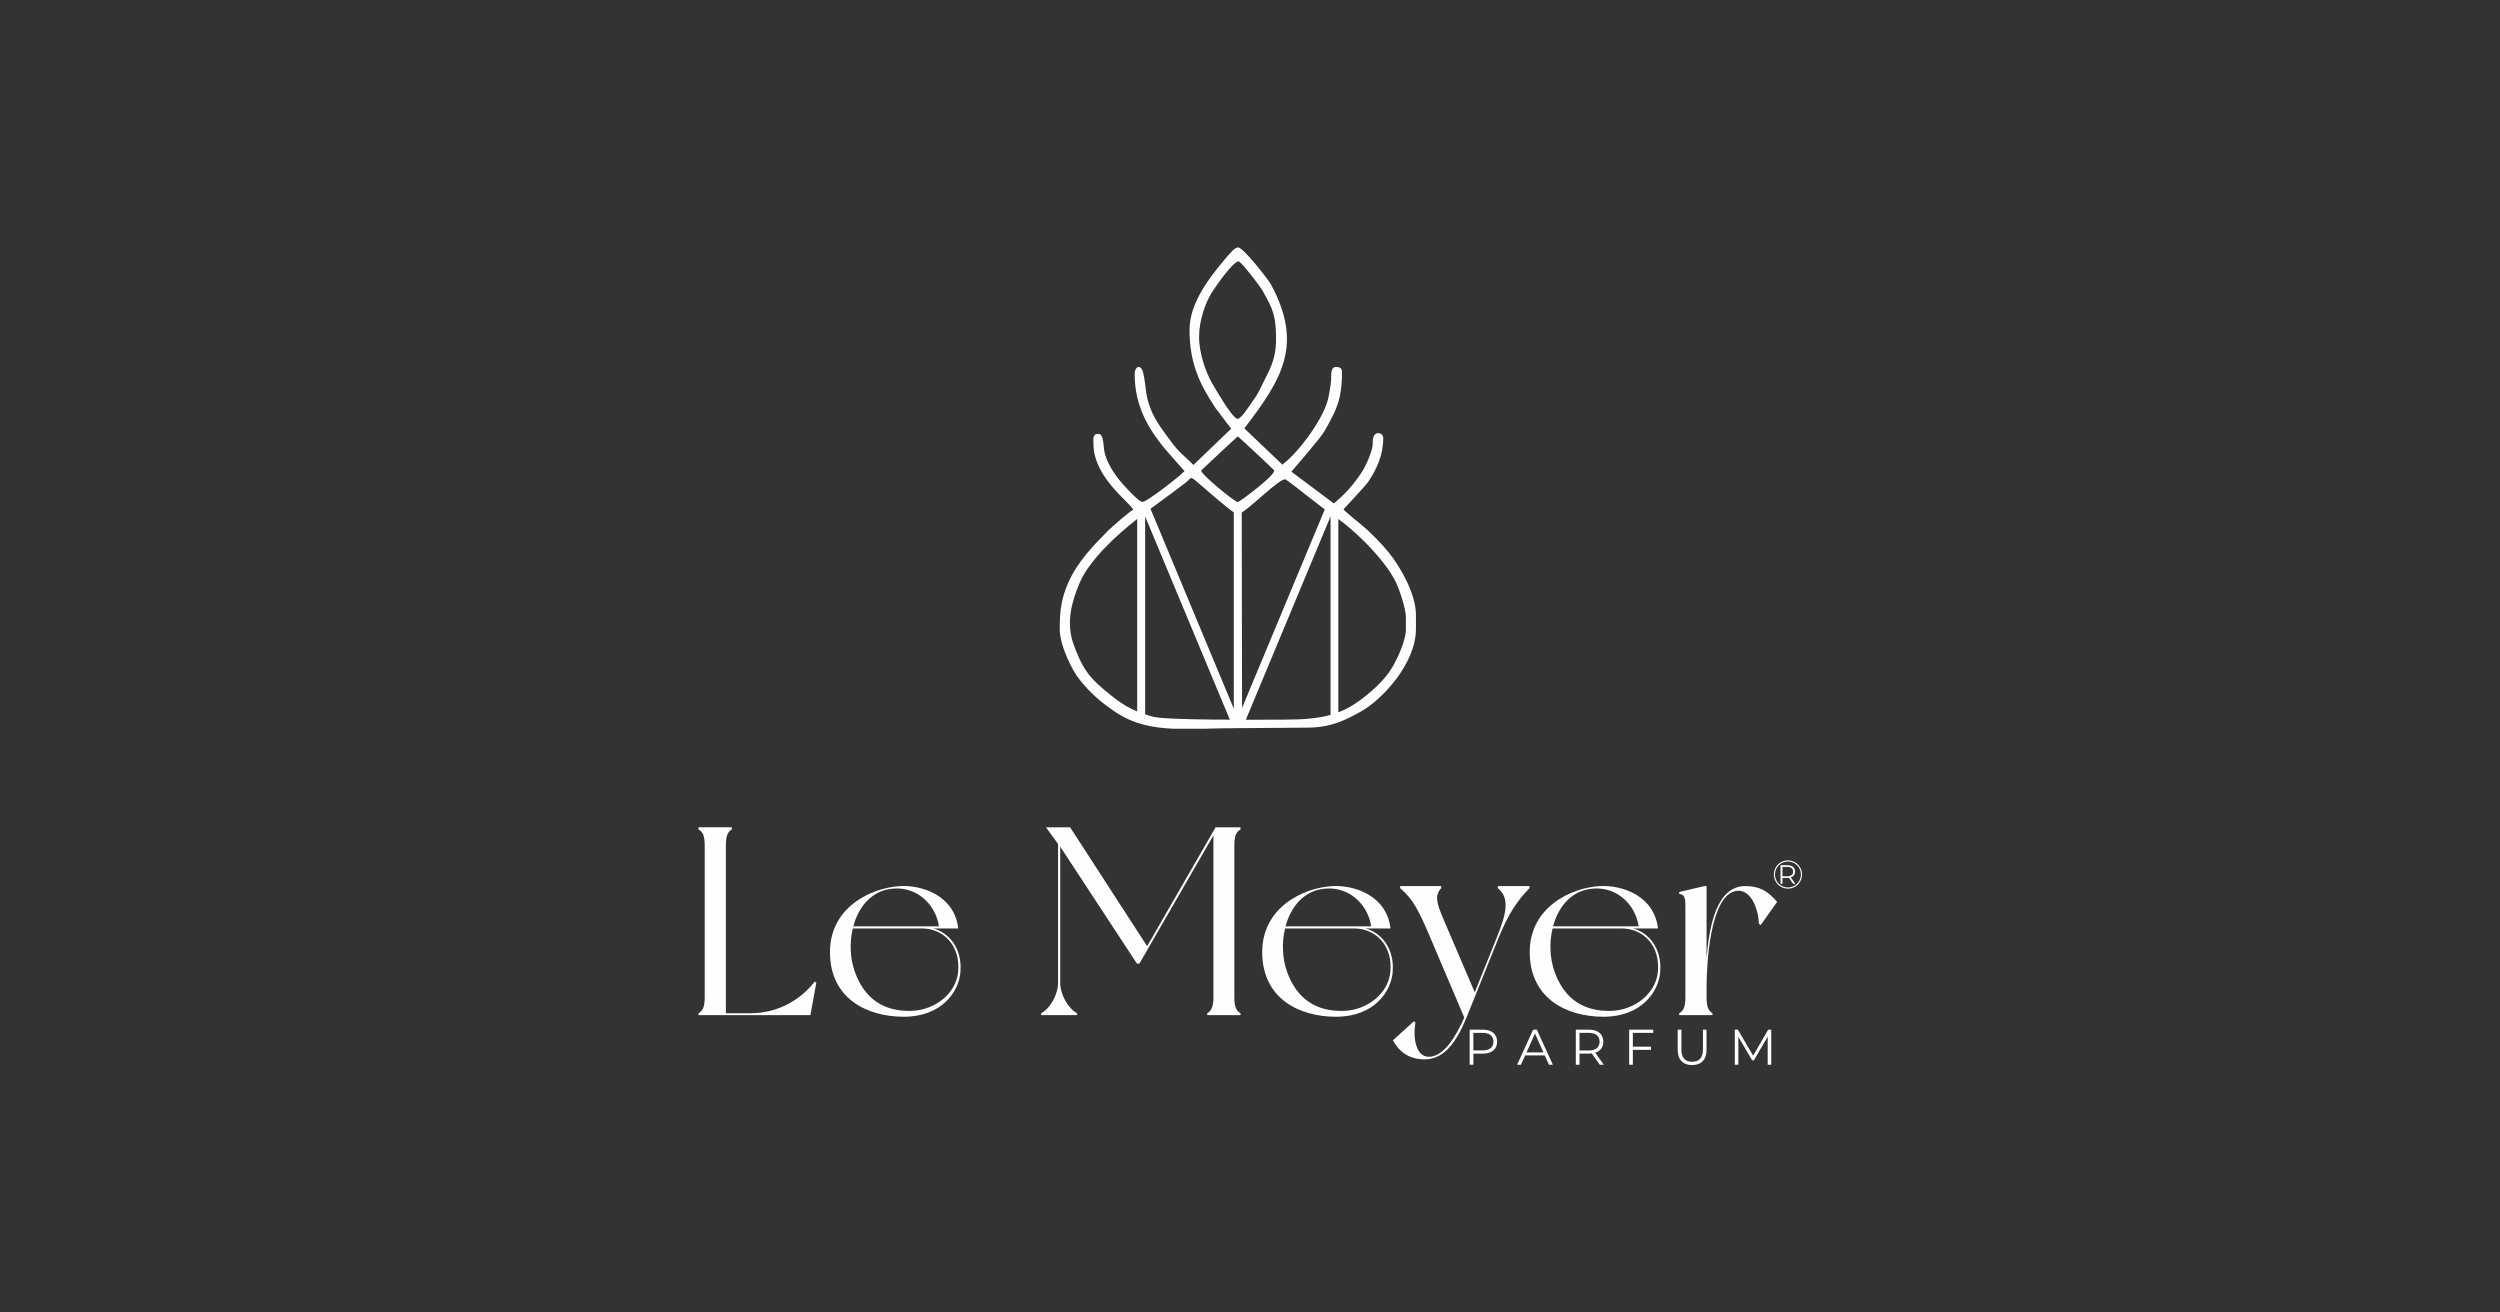 <svg xmlns="http://www.w3.org/2000/svg" width="384" height="201.6" fill-rule="evenodd" clip-rule="evenodd" image-rendering="optimizeQuality" shape-rendering="geometricPrecision" text-rendering="geometricPrecision" viewBox="0 0 1874.58 984.15"><rect x="0" y="0" width="1874.58" height="984.15" fill="#333333" stroke="none"/><defs><style>.fil2{fill:#fefefe;fill-rule:nonzero}</style></defs><g id="Camada_x0020_1"><g id="_2537562548320"><path fill="none" d="M0 0h1874.58v984.15H0z"/><path fill="#fff" fill-rule="nonzero" d="M1351.22 655.73h-.86l-.01-.5-.04-.49-.06-.49-.09-.48-.11-.47-.13-.46-.15-.45-.18-.44-.19-.43-.21-.42-.23-.41-.25-.39-.27-.38-.29-.37-.31-.35-.32-.34-.34-.32-.35-.31-.37-.29-.38-.27-.39-.25-.41-.23-.42-.21-.43-.19-.44-.17-.45-.15-.46-.13-.47-.11-.48-.09-.49-.06-.49-.04-.5-.01v-.86l.54.01.54.04.53.07.52.09.51.12.5.14.49.17.48.19.47.21.46.23.44.26.43.27.42.29.4.31.39.33.37.35.35.37.33.38.31.4.3.42.27.43.26.44.23.46.21.47.19.48.17.49.14.5.12.51.09.52.07.53.04.54.01.54zm-10.57 10.57v-.86l.5-.01.49-.04.49-.06.48-.09.47-.11.46-.13.45-.15.44-.17.43-.19.42-.22.41-.23.39-.25.38-.27.37-.29.35-.3.34-.32.32-.34.31-.35.29-.37.27-.38.25-.39.23-.41.21-.42.19-.43.18-.44.15-.45.13-.46.11-.47.09-.48.06-.49.04-.49.01-.5h.86l-.01.54-.04.54-.07.53-.09.52-.12.51-.14.5-.17.49-.19.48-.21.47-.23.46-.26.44-.27.43-.3.42-.31.4-.33.38-.35.37-.37.35-.38.33-.4.32-.42.29-.43.27-.44.25-.46.23-.47.21-.48.19-.49.17-.5.14-.51.12-.52.09-.53.07-.54.04-.54.01zm-10.57-10.57h.86l.01.5.04.49.06.49.09.48.11.47.13.46.15.45.17.44.19.43.21.42.23.41.25.39.27.38.29.37.31.35.32.34.34.32.35.3.37.29.38.27.39.25.41.23.42.22.43.19.44.17.45.15.46.13.47.11.48.09.49.06.49.04.5.01v.86l-.54-.01-.54-.04-.53-.07-.52-.09-.51-.12-.5-.14-.49-.17-.48-.19-.47-.21-.46-.23-.44-.25-.43-.27-.42-.29-.4-.32-.38-.33-.37-.35-.35-.37-.33-.39-.31-.4-.29-.42-.27-.43-.26-.44-.23-.46-.21-.47-.19-.48-.17-.49-.14-.5-.12-.51-.09-.52-.07-.53-.04-.54-.01-.54zm10.57-10.57v.86l-.5.01-.49.04-.49.06-.48.09-.47.11-.46.13-.45.15-.44.17-.43.19-.42.21-.41.23-.39.25-.38.27-.37.29-.35.3-.34.32-.32.34-.3.35-.29.37-.27.38-.25.39-.23.41-.21.42-.19.43-.17.44-.15.45-.13.46-.11.47-.09.48-.06.49-.04.49-.01.5h-.86l.01-.54.04-.54.07-.53.09-.52.12-.51.14-.5.17-.49.19-.48.21-.47.23-.46.26-.44.27-.43.29-.42.31-.4.33-.38.35-.37.37-.35.38-.33.4-.31.42-.29.43-.27.44-.26.46-.23.47-.21.48-.19.49-.17.5-.14.51-.12.52-.09.53-.07.54-.04.54-.01z"/><path d="m993.73 381.07-65.61 157.49-65.61-157.49h-9.81v160.59h5.97V387.23l65.72 157.72h7.59l65.72-157.72v153.15h5.82V381.07h-9.81zm-68.59 0v163.88l78.4-4.57v-1.59l-72.18 2.99-.28-160.72h-5.94z" class="fil2"/><path fill="#fefefe" d="M927.8 386.07c6.91-1.85 32.42-28.77 36.26-26.52 3.94 2.3 27.34 21.53 36.77 27.8 15.39 10.23 38.81 33.57 46.33 50.25 2.32 5.15 7.02 18.59 7.02 25.43v9.05c0 8.68-7.08 23.24-10.64 28.98-5.13 8.28-11.91 14.59-19.36 20.63-17.36 14.06-31.32 17.93-62.05 17.93-17.03 0-87.68.65-98.05-2.3-17.19-4.89-24.08-10.06-36.12-20.09-12.35-10.29-16.71-17.21-22.75-33.47-6.28-16.91-1.48-32.72 4.17-46.33 6.86-16.52 26.06-34.71 42.78-47.89 11.9-9.38 24.51-18.1 36.6-27.41 3-2.31 3.51-3.87 4.68-3.71.67.09 1.55.75 3.25 2.16 9.67 8.04 20.95 18.68 31.11 25.49zm-23.47 160.34h-24.68c-15.99-.72-29.88-3.57-43.16-12.45-11.32-7.57-18.83-14.18-27.29-24.77-5.53-6.92-14.58-25.4-14.58-37.48 0-13.75 1.09-22.95 6.73-35.52 6.75-15.04 18.49-27.24 29.77-38.52 2.28-2.28 16.49-14.82 18.58-15.37-1.28-4.79-29.8-23.93-29.8-49.42 0-4.42-.71-7.55 3.77-7.55 4.11 0 3.59 9.4 4.45 13.28 2.75 12.45 12.26 23.28 20.73 31.71 3.66 3.64 5.8 5.52 7.57 6.03 2.82.82 30.41-21.09 31.76-23.11-16.27-18.72-37.35-38.19-37.35-72.82 0-2.5 1.08-5.28 3.02-5.28 1.79.17 2.78 2 3.39 4.6 2.54 10.89 1.03 15.49 5.78 27.45 3.44 8.66 9.99 17.02 15.54 24.51 6.45 8.7 9.99 10.35 16.3 16.92l28.31-27.15-11.78-15.58c-12.05-18.14-19.43-33.87-19.43-58.67 0-20.31 15.52-39.55 24.9-50.93 6.56-7.96 9.39-10.87 11.65-10.76 3.79.18 22.32 23.71 24.52 27.79 24.49 45.39 8.18 71.06-19.98 107.9l28.61 27.24.85-.89c11.23-8.5 30.92-34.59 33.69-50.06.77-4.3 1.39-6.53 1.88-12.08.33-3.74-.73-10.29 3.66-10.29 2.39 0 4.53.7 4.53 3.77 0 21.77-4.78 29.35-12.93 44.04-3.32 5.99-23.99 29.33-25.03 30.73l31.92 23.84c.96-1.29 11.65-8.54 22.01-25.29 2.23-3.61 5.74-11.99 6.73-16.67.75-3.54-.23-7.31 1.98-9.75 1.99-2.19 6.26-.78 6.26 2.52 0 13.16-4.93 23.2-10.93 32.46-2.36 3.65-18.8 20.84-18.88 21.11 1.38 2.06 14.73 12.43 18.02 15.56 6.2 5.9 10.62 10.35 16.11 17.09 7.7 9.46 20.2 30.11 20.2 46.57v10.56c0 25.56-25.07 53.02-41.91 62.21-11.89 6.49-21.99 11.73-40.33 11.73-16.83 0-34.31.38-51.69.38-8.34 0-16.13.21-23.47.38zm23.84-219.2c1.04.69 26.32 24.32 27.14 25.38 2.22 2.87-25.8 23.84-27.18 23.86-2.25.03-28.65-21.58-27.36-23.76.12-.2 26.43-24.83 27.4-25.48zm-29.05-74.7c0-12.28 4.79-25.8 9.66-33.35 2.89-4.48 15.4-22.85 20.14-23.25 3.17 2.12 15.44 17.98 17.83 22.16 8.07 14.07 10.08 19.34 10.08 36.32 0 16.17-5.52 23.78-10.54 34.35-3.22 6.79-4.27 8.3-8.31 13.95-1.61 2.25-7.86 12.37-10.48 11.27-4.35-1.83-15.49-21.23-18.52-26.44-4.68-8.06-9.88-22.38-9.88-35.02z"/><path d="M610.9 736.02c-9.46 12.27-25.95 23.74-48.29 23.74H544.3V633.81c0-7.24 1.41-10.06 4.43-11.87v-1.61h-24.95v1.61c3.22 1.81 4.63 4.63 4.63 11.87v114.07c0 7.04-1.41 10.06-4.63 11.87v1.41h83.89l4.43-24.34-1.21-.81zm88.92-39.83h18.71c-2.82-24.34-26.36-32.59-43.46-31.79-22.13 1.21-53.72 16.3-52.71 51.1.8 33.2 27.56 46.88 55.33 46.88 28.57 0 41.24-18.91 42.45-33.2 1.61-18.31-8.85-29.98-20.32-33zm-33.8-29.37c19.72-3.82 35.41 10.26 38.02 27.76h-64.18c3.62-13.68 12.47-25.15 26.15-27.76zm52.31 62.77c-2.01 15.69-17.1 27.56-34.4 28.37-20.52.8-35.61-8.45-43.05-29.57-3.42-9.66-4.02-21.53-1.41-32.19h52.11c15.29 0 29.17 12.47 26.76 33.4zm211.85-107.63v-1.61h-18.71l-51.3 89.13-57.74-89.13h-18.11l9.05 12.47v104.22c0 8.65-6.04 19.31-12.67 22.73v1.41h26.96v-1.41c-6.64-3.42-12.67-14.09-12.67-22.73v-102.2l57.54 87.72h1.81l55.53-96.17v121.52c0 7.04-1.61 10.06-4.63 11.87v1.41h24.95v-1.41c-3.22-1.81-4.63-4.83-4.63-11.87V633.84c0-7.24 1.41-10.06 4.63-11.87zm93.75 74.24h18.71c-2.82-24.34-26.35-32.59-43.46-31.79-22.13 1.21-53.72 16.3-52.71 51.1.8 33.2 27.56 46.88 55.33 46.88 28.57 0 41.24-18.91 42.45-33.2 1.61-18.31-8.85-29.98-20.32-33zm-33.8-29.37c19.72-3.82 35.41 10.26 38.02 27.76h-64.18c3.62-13.68 12.47-25.15 26.15-27.76zm52.31 62.77c-2.01 15.69-17.1 27.56-34.4 28.37-20.52.8-35.61-8.45-43.05-29.57-3.42-9.66-4.02-21.53-1.41-32.19h52.11c15.29 0 29.17 12.47 26.76 33.4zm104.42-63.59v-1.61h-23.74v1.61c9.05 7.44 6.64 18.51-.8 37.02l-16.5 41.04-23.94-55.93c-4.63-11.27-6.24-16.7-1.21-22.13v-1.61h-30.78v1.61c9.66 8.05 13.88 16.7 22.33 36.41l25.75 60.56c-6.64 14.89-14.89 28.17-25.35 29.37-11.07 1.21-13.28-14.28-11.27-25.55l-1.21-1.01-15.69 14.28c5.03 9.25 12.87 14.28 23.74 14.28 15.89 0 24.95-15.09 32.19-33.2 7.24-17.91 23.34-57.94 23.34-57.94 7.44-18.51 14.49-28.37 23.14-37.22zm77.66 30.18h18.71c-2.82-24.34-26.35-32.59-43.46-31.79-22.13 1.21-53.72 16.3-52.71 51.1.81 33.2 27.56 46.88 55.33 46.88 28.57 0 41.24-18.91 42.45-33.2 1.61-18.31-8.85-29.98-20.32-33zm-33.8-29.37c19.72-3.82 35.41 10.26 38.02 27.76h-64.18c3.62-13.68 12.47-25.15 26.15-27.76zm52.31 62.77c-2.01 15.69-17.1 27.56-34.4 28.37-20.52.8-35.61-8.45-43.05-29.57-3.42-9.66-4.02-21.53-1.41-32.19h52.11c15.29 0 29.17 12.47 26.76 33.4zm65.59-65.18c-21.33 0-26.96 29.57-28.97 53.92v-53.92h-1.61l-18.91 4.42v1.41c4.02.6 4.63 2.61 4.63 9.66v68c0 7.04-1.41 10.06-4.63 11.87v1.41h24.95v-1.41c-3.02-1.81-4.43-4.83-4.43-11.87v-7.85c0-17.1 2.62-69.01 22.33-72.03 10.86-1.61 16.5 13.28 16.9 24.75l1.41.81 12.27-17.3c-6.84-8.05-13.08-11.87-23.94-11.87zm-196.77 107.65H1102v26.33h2.78v-8.31h7.07c6.7 0 10.76-3.39 10.76-8.99 0-5.64-4.06-9.03-10.76-9.03zm-.08 15.57h-6.99v-13.16h6.99c5.27 0 8.05 2.41 8.05 6.62 0 4.14-2.78 6.54-8.05 6.54zm49.71 10.76h2.93l-12.04-26.33h-2.75l-12.04 26.33h2.9l3.16-7.03h14.67l3.16 7.03zm-16.81-9.29 6.32-14.14 6.32 14.14h-12.64zm57.95 9.29-6.43-9.03c3.84-1.24 6.02-4.14 6.02-8.28 0-5.64-4.06-9.03-10.76-9.03h-9.85v26.33h2.78v-8.35h7.07c.75 0 1.43-.04 2.11-.11l6.02 8.46h3.05zm-11.25-10.72h-7v-13.2h7c5.26 0 8.05 2.41 8.05 6.62 0 4.14-2.78 6.58-8.05 6.58zm48.27-13.2v-2.41h-18.05v26.33h2.78v-11.17h13.61v-2.41h-13.61v-10.34h15.27zm29.18 24.15c6.73 0 10.8-3.91 10.8-11.47v-15.08h-2.71v14.97c0 6.24-2.93 9.1-8.09 9.1-5.11 0-8.05-2.86-8.05-9.1v-14.97h-2.78v15.08c0 7.56 4.1 11.47 10.83 11.47zm57.04-26.56-11.32 19.52-11.43-19.52h-2.3v26.33h2.67v-20.95l10.34 17.6h1.32l10.34-17.71v21.06h2.67v-26.33h-2.3zm20.36-109.35-3.41-4.78c2.03-.66 3.19-2.19 3.19-4.38 0-2.99-2.15-4.78-5.7-4.78h-5.22v13.95h1.48v-4.42h3.75c.4 0 .76-.02 1.11-.06l3.19 4.48h1.61zm-5.96-5.68h-3.7v-6.99h3.7c2.79 0 4.26 1.27 4.26 3.51 0 2.19-1.47 3.49-4.26 3.49z" class="fil2"/></g></g></svg>